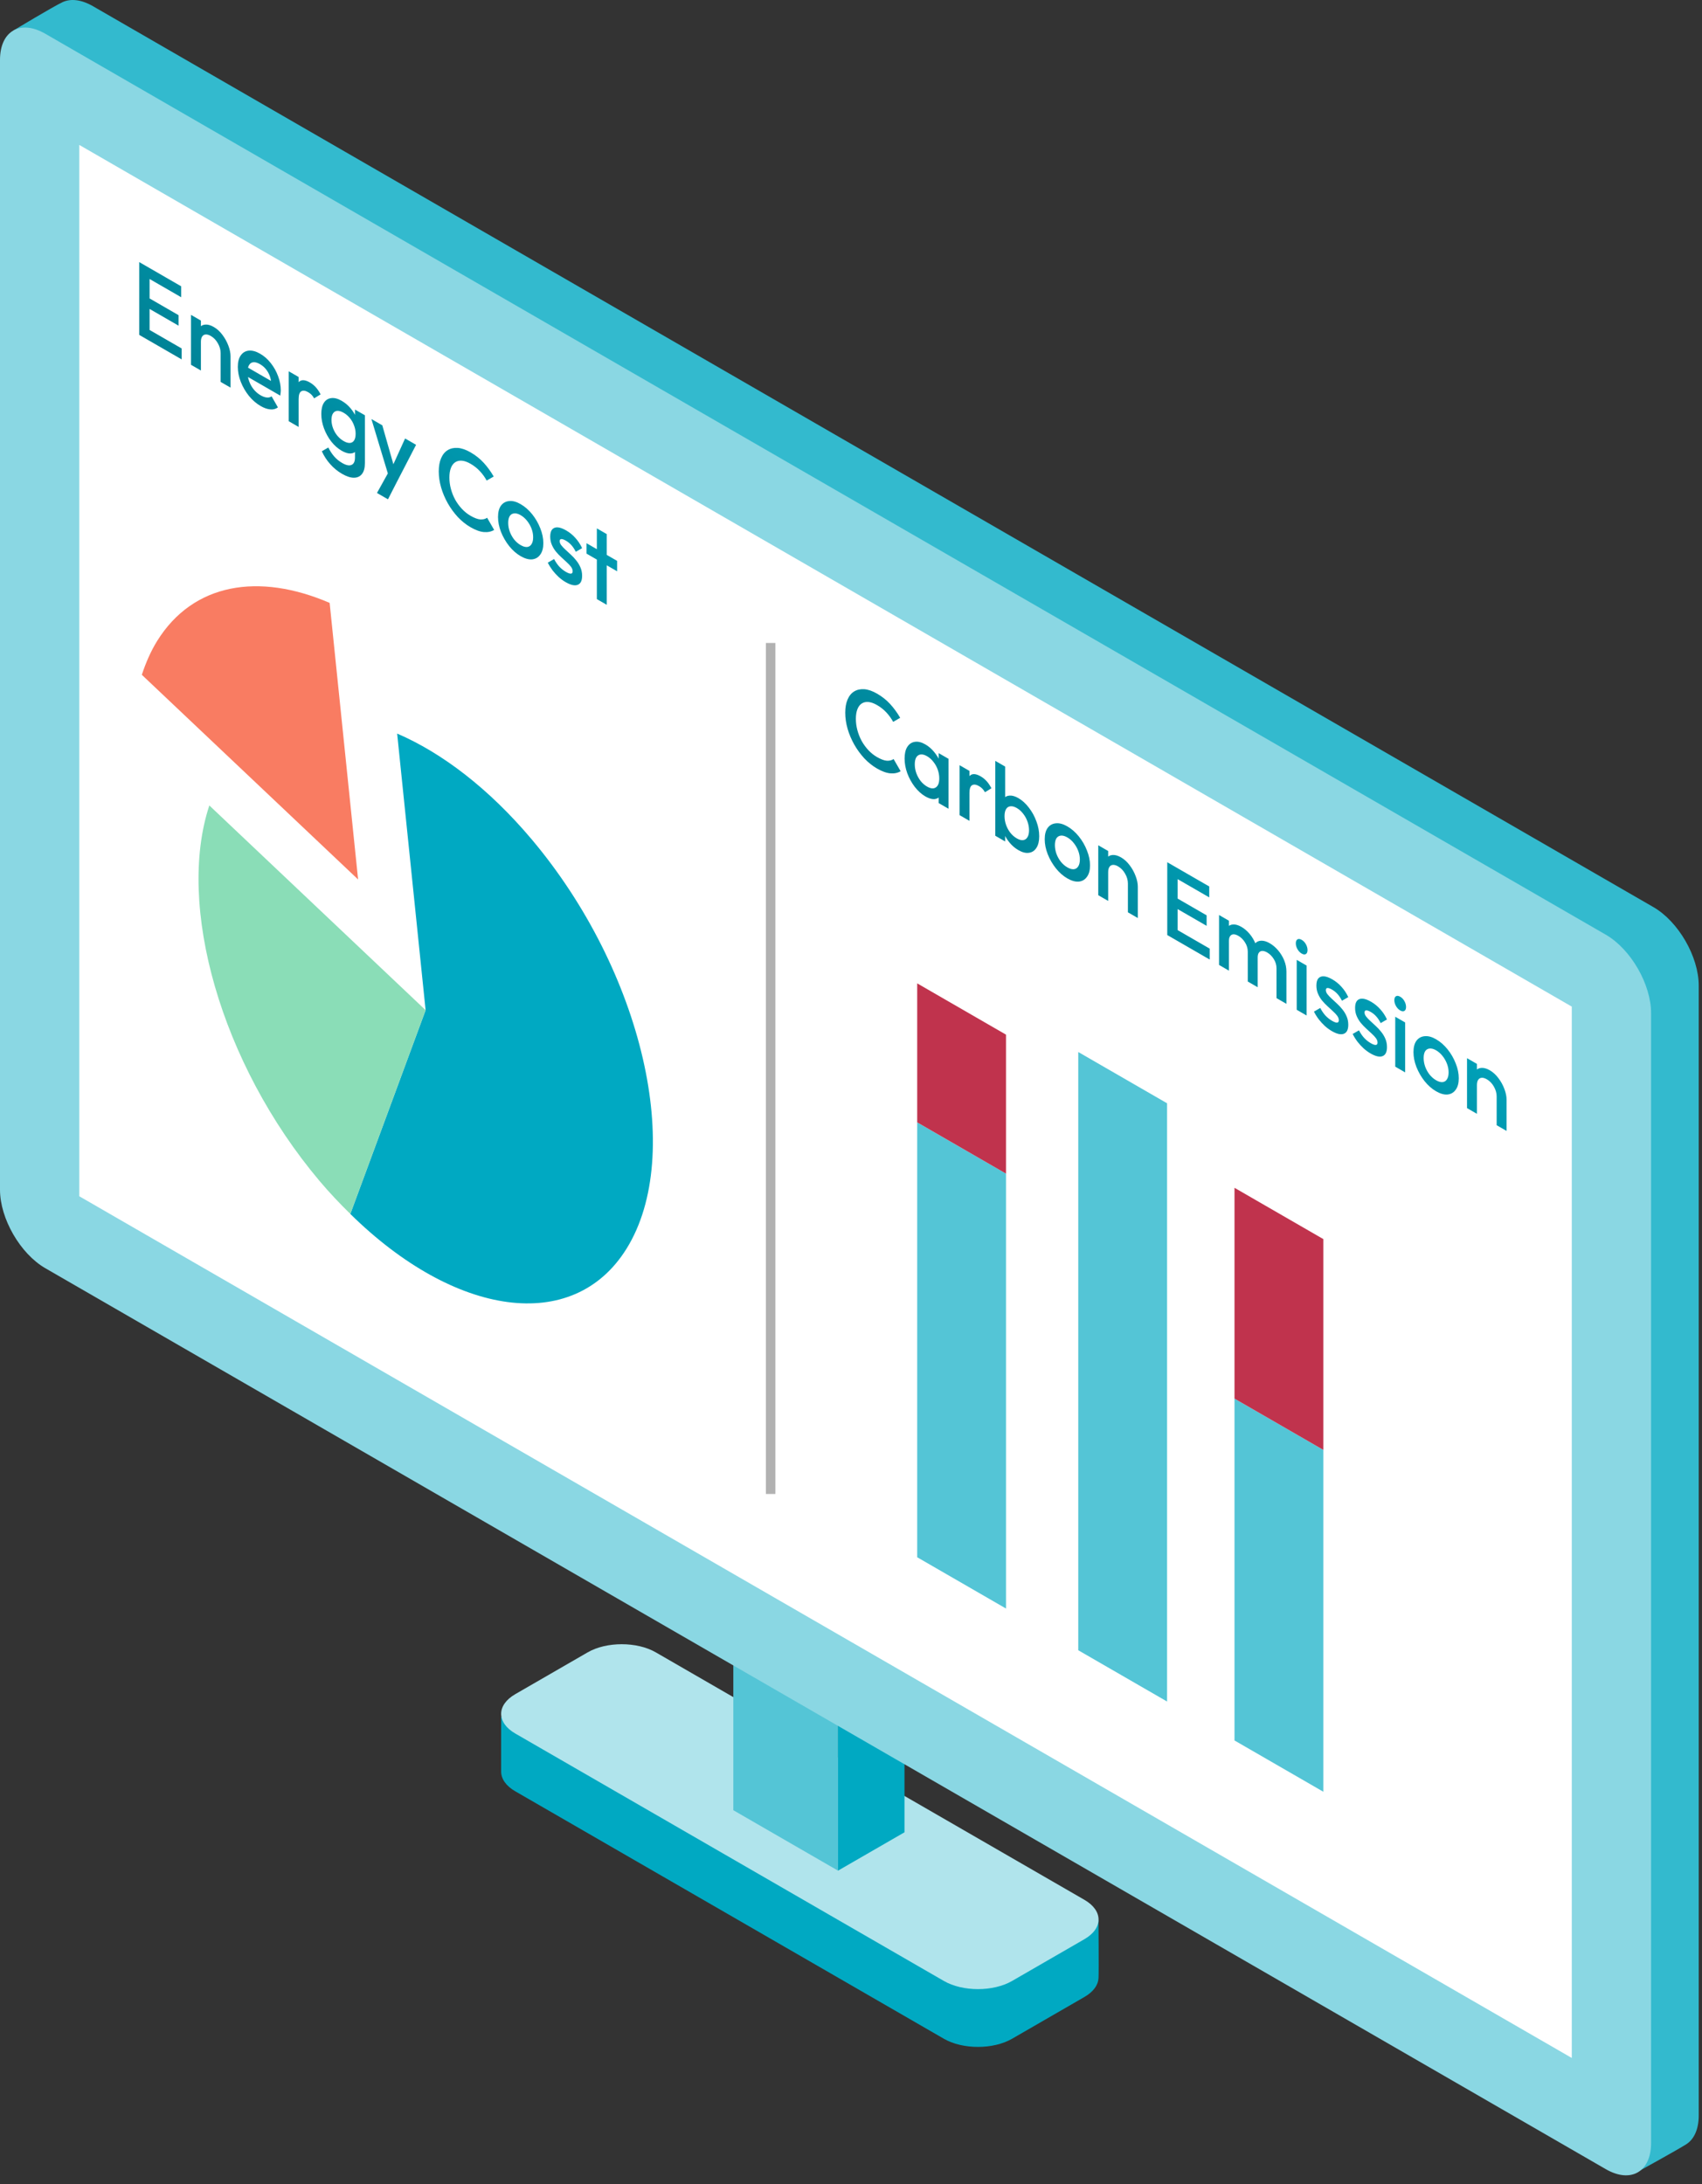 <svg width="180" height="231" viewBox="0 0 180 231" fill="none" xmlns="http://www.w3.org/2000/svg">
<rect x="0" y="0" width="180" height="231" fill="#333333" stroke="none"/>
<path d="M9.831 0.655L174.862 95.935C177.509 97.463 179.654 101.179 179.654 104.235V223.723C179.654 225.192 179.159 226.24 178.35 226.764C177.476 227.33 172.846 229.878 172.846 229.878L14.755 128.372C12.108 126.844 9.962 123.128 9.962 120.072L1.424 3.225C1.424 3.225 5.653 0.671 6.63 0.222C7.478 -0.168 8.6 -0.056 9.831 0.655Z" fill="#33BACE"/>
<path d="M69.357 179.209L116.174 203.091C116.174 203.091 116.217 208.418 116.178 209.198C116.143 209.923 115.647 210.643 114.688 211.196L107.031 215.617C105.042 216.765 101.815 216.765 99.825 215.617L54.493 189.444C53.498 188.87 53.001 188.116 53.001 187.363V181.587L62.151 179.208C64.141 178.06 67.367 178.06 69.357 179.209Z" fill="#00A9C2"/>
<path d="M54.493 179.172L62.15 174.751C64.14 173.602 67.367 173.602 69.356 174.751L114.688 200.924C116.678 202.072 116.678 203.935 114.688 205.084L107.031 209.505C105.042 210.654 101.815 210.654 99.825 209.505L54.493 183.333C52.504 182.184 52.504 180.32 54.493 179.172Z" fill="#B0E4EC"/>
<path d="M88.627 197.837L77.555 191.445V155.97L88.627 162.363V197.837Z" fill="#54C5D6"/>
<path d="M95.657 193.78L88.627 197.837V162.363L95.657 158.304V193.78Z" fill="#00A9C2"/>
<path d="M4.793 8.412L169.824 103.692C170.154 103.882 170.423 104.348 170.423 104.729V224.218C170.423 224.599 170.154 224.754 169.824 224.564L4.793 129.283C4.463 129.092 4.194 128.627 4.194 128.245V8.757C4.194 8.376 4.463 8.221 4.793 8.412Z" fill="white"/>
<path d="M4.792 3.57L169.823 98.85C172.47 100.378 174.615 104.094 174.615 107.151V226.638C174.615 229.695 172.47 230.933 169.823 229.405L4.792 134.124C2.146 132.596 7.62939e-05 128.88 7.62939e-05 125.824V6.336C7.62939e-05 3.28 2.145 2.042 4.792 3.57ZM8.387 126.515L166.229 217.647V106.458L8.387 15.328V126.515Z" fill="#8AD7E3"/>
<path d="M14.724 35.418V27.718L15.819 28.351V36.05L14.724 35.418ZM15.477 35.852V34.697L19.211 36.853V38.008L15.477 35.852ZM15.477 32.475V31.364L18.887 33.334V34.444L15.477 32.475ZM15.477 29.308V28.152L19.163 30.281V31.436L15.477 29.308ZM23.334 40.389V37.342C23.334 36.99 23.236 36.644 23.039 36.303C22.848 35.965 22.601 35.709 22.296 35.533C22.093 35.415 21.912 35.362 21.753 35.373C21.594 35.384 21.47 35.456 21.381 35.588C21.293 35.72 21.248 35.903 21.248 36.138L20.838 35.637C20.838 35.234 20.915 34.922 21.067 34.702C21.219 34.475 21.429 34.35 21.696 34.328C21.969 34.303 22.274 34.387 22.61 34.581C22.953 34.779 23.258 35.058 23.525 35.417C23.791 35.769 24.001 36.151 24.154 36.561C24.306 36.965 24.382 37.339 24.382 37.683V40.994L23.334 40.389ZM20.2 38.58V33.3L21.248 33.905V39.185L20.2 38.58ZM27.571 42.945C27.114 42.681 26.701 42.326 26.333 41.878C25.971 41.427 25.682 40.931 25.466 40.388C25.256 39.849 25.152 39.319 25.152 38.798C25.152 38.278 25.256 37.873 25.466 37.583C25.676 37.286 25.958 37.119 26.314 37.082C26.676 37.049 27.076 37.159 27.514 37.412C27.94 37.658 28.314 37.988 28.638 38.402C28.969 38.82 29.226 39.281 29.41 39.783C29.601 40.289 29.696 40.795 29.696 41.301C29.696 41.389 29.689 41.477 29.677 41.565C29.67 41.649 29.658 41.741 29.639 41.84L25.885 39.673V38.683L29.096 40.536L28.705 40.707C28.692 40.377 28.638 40.074 28.543 39.799C28.448 39.524 28.311 39.277 28.133 39.057C27.962 38.841 27.749 38.659 27.495 38.512C27.228 38.358 26.997 38.291 26.8 38.309C26.603 38.327 26.451 38.426 26.343 38.606C26.235 38.778 26.18 39.029 26.18 39.359C26.18 39.689 26.238 40.012 26.352 40.327C26.466 40.643 26.628 40.931 26.838 41.191C27.047 41.444 27.289 41.649 27.562 41.807C27.797 41.943 28.013 42.02 28.21 42.038C28.413 42.06 28.584 42.02 28.724 41.917L29.391 43.083C29.169 43.255 28.899 43.327 28.581 43.297C28.264 43.268 27.927 43.151 27.571 42.945ZM30.536 44.547V39.267L31.584 39.872V45.152L30.536 44.547ZM31.584 42.215L31.222 41.797C31.222 41.13 31.349 40.664 31.603 40.4C31.863 40.132 32.254 40.149 32.774 40.449C33.003 40.581 33.209 40.748 33.394 40.95C33.578 41.152 33.749 41.405 33.908 41.709L33.222 42.127C33.14 41.977 33.047 41.85 32.946 41.747C32.844 41.645 32.727 41.555 32.593 41.478C32.301 41.309 32.06 41.276 31.869 41.379C31.679 41.482 31.584 41.76 31.584 42.215ZM36.181 50.116C35.698 49.837 35.276 49.491 34.914 49.077C34.552 48.67 34.26 48.219 34.037 47.724L34.723 47.328C34.907 47.698 35.117 48.017 35.352 48.285C35.587 48.552 35.87 48.781 36.2 48.972C36.613 49.21 36.94 49.275 37.181 49.165C37.422 49.062 37.543 48.798 37.543 48.373V47.075L37.724 46.013L37.543 44.732V43.313L38.591 43.918V48.978C38.591 49.484 38.489 49.865 38.286 50.122C38.083 50.386 37.8 50.519 37.438 50.523C37.076 50.527 36.657 50.391 36.181 50.116ZM36.133 47.669C35.727 47.434 35.358 47.108 35.028 46.69C34.704 46.268 34.447 45.8 34.257 45.287C34.072 44.777 33.98 44.273 33.98 43.775C33.98 43.276 34.072 42.882 34.257 42.592C34.447 42.306 34.704 42.143 35.028 42.103C35.358 42.059 35.727 42.154 36.133 42.389C36.495 42.598 36.813 42.865 37.086 43.192C37.359 43.518 37.572 43.875 37.724 44.264C37.877 44.645 37.953 45.034 37.953 45.43V46.728C37.953 47.117 37.873 47.416 37.715 47.625C37.562 47.837 37.349 47.949 37.076 47.96C36.803 47.971 36.489 47.874 36.133 47.669ZM36.343 46.646C36.597 46.792 36.819 46.858 37.01 46.844C37.2 46.829 37.346 46.741 37.448 46.58C37.556 46.415 37.61 46.182 37.61 45.881C37.61 45.58 37.556 45.289 37.448 45.007C37.346 44.721 37.2 44.46 37.01 44.226C36.819 43.991 36.597 43.8 36.343 43.654C36.089 43.507 35.863 43.439 35.666 43.45C35.476 43.465 35.327 43.555 35.219 43.72C35.111 43.877 35.057 44.106 35.057 44.407C35.057 44.7 35.111 44.992 35.219 45.282C35.327 45.571 35.476 45.833 35.666 46.068C35.863 46.306 36.089 46.499 36.343 46.646ZM41.232 50.777L39.279 44.315L40.431 44.98L41.765 49.666L41.432 49.474L42.842 46.372L44.004 47.043L41.879 51.151L41.232 50.777ZM39.869 52.136L41.289 49.578L41.879 51.151L41.032 52.807L39.869 52.136ZM49.765 55.759C49.282 55.48 48.835 55.123 48.422 54.686C48.015 54.246 47.66 53.759 47.355 53.223C47.05 52.681 46.815 52.123 46.65 51.551C46.485 50.972 46.402 50.407 46.402 49.857C46.402 49.307 46.485 48.842 46.65 48.46C46.815 48.072 47.05 47.786 47.355 47.602C47.66 47.419 48.015 47.342 48.422 47.371C48.835 47.404 49.282 47.56 49.765 47.839C50.305 48.151 50.772 48.523 51.165 48.955C51.559 49.388 51.908 49.868 52.213 50.396L51.47 50.825C51.273 50.462 51.032 50.129 50.746 49.824C50.467 49.524 50.14 49.265 49.765 49.049C49.435 48.858 49.133 48.75 48.86 48.724C48.587 48.699 48.349 48.752 48.145 48.884C47.949 49.012 47.796 49.214 47.688 49.489C47.58 49.764 47.526 50.103 47.526 50.506C47.526 50.91 47.58 51.311 47.688 51.711C47.796 52.111 47.949 52.492 48.145 52.855C48.349 53.214 48.587 53.539 48.86 53.828C49.133 54.118 49.435 54.358 49.765 54.549C50.172 54.784 50.514 54.912 50.794 54.934C51.08 54.952 51.321 54.894 51.518 54.758L52.261 56.045C51.956 56.228 51.597 56.303 51.184 56.27C50.772 56.237 50.298 56.067 49.765 55.759ZM55.061 58.817C54.617 58.56 54.213 58.206 53.851 57.755C53.489 57.297 53.2 56.796 52.984 56.254C52.775 55.715 52.67 55.188 52.67 54.675C52.67 54.162 52.775 53.76 52.984 53.471C53.2 53.185 53.489 53.025 53.851 52.992C54.213 52.952 54.617 53.06 55.061 53.317C55.512 53.577 55.919 53.933 56.281 54.384C56.642 54.835 56.928 55.33 57.138 55.869C57.354 56.404 57.462 56.928 57.462 57.442C57.462 57.955 57.354 58.358 57.138 58.652C56.928 58.949 56.642 59.117 56.281 59.158C55.919 59.191 55.512 59.077 55.061 58.817ZM55.061 57.651C55.322 57.801 55.55 57.867 55.747 57.849C55.95 57.827 56.106 57.726 56.214 57.546C56.328 57.37 56.385 57.128 56.385 56.82C56.385 56.512 56.328 56.208 56.214 55.907C56.099 55.606 55.944 55.333 55.747 55.088C55.55 54.835 55.322 54.633 55.061 54.483C54.807 54.336 54.578 54.274 54.375 54.296C54.178 54.314 54.023 54.407 53.908 54.576C53.8 54.748 53.746 54.989 53.746 55.297C53.746 55.605 53.8 55.911 53.908 56.215C54.023 56.523 54.178 56.804 54.375 57.057C54.578 57.306 54.807 57.504 55.061 57.651ZM59.829 61.569C59.575 61.423 59.33 61.245 59.095 61.036C58.86 60.819 58.644 60.585 58.447 60.332C58.251 60.071 58.079 59.796 57.933 59.507L58.6 59.122C58.759 59.426 58.94 59.692 59.143 59.919C59.352 60.143 59.587 60.33 59.848 60.48C60.083 60.616 60.261 60.678 60.381 60.667C60.502 60.656 60.562 60.574 60.562 60.42C60.562 60.258 60.505 60.101 60.391 59.947C60.276 59.793 60.127 59.633 59.943 59.468C59.765 59.3 59.575 59.124 59.371 58.94C59.175 58.761 58.984 58.563 58.8 58.346C58.622 58.126 58.476 57.884 58.362 57.62C58.247 57.356 58.19 57.067 58.19 56.751C58.19 56.414 58.257 56.163 58.39 55.998C58.53 55.836 58.724 55.761 58.971 55.772C59.225 55.787 59.527 55.895 59.876 56.097C60.245 56.309 60.569 56.573 60.848 56.889C61.134 57.2 61.372 57.562 61.563 57.972L60.896 58.357C60.762 58.09 60.61 57.859 60.438 57.664C60.267 57.47 60.07 57.309 59.848 57.18C59.638 57.059 59.476 57.002 59.362 57.01C59.248 57.017 59.191 57.09 59.191 57.23C59.191 57.376 59.248 57.523 59.362 57.67C59.476 57.816 59.622 57.97 59.8 58.132C59.984 58.297 60.175 58.473 60.372 58.66C60.575 58.843 60.766 59.048 60.943 59.276C61.127 59.499 61.277 59.747 61.391 60.018C61.505 60.282 61.563 60.576 61.563 60.898C61.563 61.412 61.407 61.729 61.096 61.85C60.785 61.971 60.362 61.877 59.829 61.569ZM63.122 63.361V55.88L64.17 56.486V63.965L63.122 63.361ZM62.026 58.548V57.448L65.265 59.318V60.418L62.026 58.548Z" fill="url(#paint0_linear_7372_4964)"/>
<path d="M92.753 81.277C92.271 80.998 91.823 80.641 91.41 80.204C91.004 79.764 90.648 79.277 90.343 78.742C90.038 78.199 89.803 77.641 89.638 77.07C89.473 76.49 89.391 75.925 89.391 75.376C89.391 74.826 89.473 74.36 89.638 73.978C89.803 73.59 90.038 73.304 90.343 73.121C90.648 72.937 91.004 72.86 91.41 72.889C91.823 72.922 92.271 73.078 92.753 73.357C93.293 73.669 93.76 74.041 94.154 74.474C94.547 74.906 94.897 75.386 95.202 75.915L94.459 76.344C94.262 75.981 94.02 75.647 93.735 75.343C93.455 75.042 93.128 74.783 92.753 74.567C92.423 74.376 92.121 74.268 91.848 74.243C91.575 74.217 91.337 74.27 91.134 74.402C90.937 74.53 90.785 74.732 90.677 75.007C90.569 75.282 90.515 75.621 90.515 76.025C90.515 76.428 90.569 76.829 90.677 77.229C90.785 77.629 90.937 78.01 91.134 78.373C91.337 78.732 91.575 79.057 91.848 79.347C92.121 79.636 92.423 79.876 92.753 80.067C93.16 80.302 93.503 80.43 93.782 80.452C94.068 80.47 94.309 80.412 94.506 80.276L95.249 81.563C94.944 81.746 94.586 81.822 94.173 81.788C93.76 81.755 93.287 81.585 92.753 81.277ZM97.868 84.23C97.456 83.992 97.081 83.654 96.744 83.218C96.414 82.785 96.15 82.307 95.954 81.783C95.763 81.255 95.668 80.734 95.668 80.221C95.668 79.7 95.763 79.289 95.954 78.989C96.15 78.684 96.414 78.507 96.744 78.455C97.081 78.4 97.456 78.492 97.868 78.73C98.218 78.932 98.526 79.198 98.793 79.528C99.066 79.854 99.281 80.213 99.44 80.606C99.599 80.998 99.678 81.385 99.678 81.766V83.284C99.678 83.665 99.599 83.961 99.44 84.17C99.288 84.382 99.075 84.498 98.802 84.516C98.529 84.527 98.218 84.432 97.868 84.23ZM98.04 83.185C98.427 83.409 98.739 83.438 98.974 83.273C99.215 83.112 99.335 82.796 99.335 82.327C99.335 82.012 99.281 81.702 99.174 81.398C99.066 81.093 98.913 80.818 98.716 80.573C98.526 80.323 98.3 80.124 98.04 79.973C97.786 79.826 97.56 79.766 97.364 79.792C97.173 79.814 97.021 79.913 96.906 80.089C96.798 80.268 96.744 80.516 96.744 80.831C96.744 81.147 96.798 81.456 96.906 81.761C97.021 82.069 97.173 82.347 97.364 82.597C97.56 82.842 97.786 83.038 98.04 83.185ZM99.269 84.929V83.51L99.45 82.327L99.269 80.947V79.649L100.317 80.254V85.534L99.269 84.929ZM101.48 86.205V80.925L102.528 81.53V86.81L101.48 86.205ZM102.528 83.873L102.166 83.455C102.166 82.788 102.293 82.322 102.547 82.058C102.807 81.79 103.198 81.807 103.718 82.108C103.947 82.24 104.153 82.406 104.338 82.608C104.522 82.81 104.693 83.063 104.852 83.367L104.166 83.785C104.083 83.635 103.991 83.508 103.89 83.406C103.788 83.303 103.671 83.213 103.537 83.136C103.245 82.968 103.004 82.934 102.813 83.037C102.623 83.14 102.528 83.418 102.528 83.873ZM107.705 89.909C107.356 89.708 107.044 89.444 106.771 89.117C106.498 88.784 106.282 88.421 106.124 88.028C105.971 87.64 105.895 87.255 105.895 86.873V85.355C105.895 84.974 105.974 84.679 106.133 84.47C106.292 84.261 106.508 84.151 106.781 84.14C107.054 84.121 107.362 84.211 107.705 84.409C108.118 84.648 108.489 84.987 108.82 85.427C109.156 85.863 109.42 86.345 109.61 86.873C109.807 87.398 109.905 87.92 109.905 88.441C109.905 88.954 109.807 89.363 109.61 89.667C109.42 89.968 109.156 90.142 108.82 90.19C108.489 90.241 108.118 90.148 107.705 89.909ZM107.533 88.666C107.787 88.813 108.01 88.875 108.2 88.853C108.397 88.828 108.55 88.725 108.658 88.545C108.772 88.369 108.829 88.124 108.829 87.808C108.829 87.493 108.772 87.181 108.658 86.873C108.55 86.569 108.397 86.294 108.2 86.048C108.01 85.799 107.787 85.601 107.533 85.454C107.279 85.308 107.054 85.247 106.857 85.273C106.66 85.291 106.508 85.39 106.4 85.57C106.292 85.749 106.238 85.997 106.238 86.312C106.238 86.628 106.292 86.938 106.4 87.242C106.508 87.546 106.66 87.825 106.857 88.078C107.054 88.323 107.279 88.52 107.533 88.666ZM105.257 88.386V80.466L106.305 81.071V85.009L106.124 86.18L106.305 87.572V88.991L105.257 88.386ZM112.878 92.896C112.434 92.64 112.031 92.286 111.669 91.835C111.307 91.376 111.018 90.876 110.802 90.333C110.592 89.794 110.487 89.268 110.487 88.755C110.487 88.241 110.592 87.84 110.802 87.55C111.018 87.264 111.307 87.105 111.669 87.072C112.031 87.031 112.434 87.14 112.878 87.396C113.329 87.657 113.736 88.012 114.098 88.463C114.46 88.914 114.746 89.409 114.955 89.948C115.171 90.484 115.279 91.008 115.279 91.521C115.279 92.035 115.171 92.438 114.955 92.731C114.746 93.028 114.46 93.197 114.098 93.237C113.736 93.27 113.329 93.157 112.878 92.896ZM112.878 91.73C113.139 91.881 113.367 91.947 113.564 91.928C113.768 91.906 113.923 91.805 114.031 91.626C114.145 91.45 114.203 91.208 114.203 90.9C114.203 90.592 114.145 90.287 114.031 89.987C113.917 89.686 113.761 89.413 113.564 89.167C113.367 88.914 113.139 88.713 112.878 88.562C112.624 88.416 112.396 88.353 112.193 88.375C111.996 88.394 111.84 88.487 111.726 88.656C111.618 88.828 111.564 89.068 111.564 89.376C111.564 89.684 111.618 89.99 111.726 90.295C111.84 90.603 111.996 90.883 112.193 91.136C112.396 91.386 112.624 91.584 112.878 91.73ZM119.285 96.485V93.438C119.285 93.086 119.186 92.739 118.989 92.398C118.799 92.061 118.551 91.804 118.246 91.628C118.043 91.511 117.862 91.458 117.703 91.469C117.545 91.48 117.421 91.551 117.332 91.683C117.243 91.815 117.198 91.999 117.198 92.233L116.789 91.733C116.789 91.329 116.865 91.018 117.017 90.798C117.17 90.57 117.379 90.446 117.646 90.424C117.919 90.398 118.224 90.483 118.561 90.677C118.904 90.875 119.208 91.153 119.475 91.513C119.742 91.865 119.951 92.246 120.104 92.657C120.256 93.06 120.333 93.434 120.333 93.779V97.09L119.285 96.485ZM116.15 94.675V89.395L117.198 90V95.28L116.15 94.675ZM123.447 98.888V91.188L124.543 91.821V99.521L123.447 98.888ZM124.2 99.323V98.168L127.934 100.324V101.479L124.2 99.323ZM124.2 95.946V94.835L127.61 96.804V97.915L124.2 95.946ZM124.2 92.778V91.623L127.887 93.751V94.906L124.2 92.778ZM128.924 102.05V96.77L129.971 97.375V102.655L128.924 102.05ZM131.962 103.804V100.658C131.962 100.306 131.867 99.98 131.677 99.679C131.486 99.371 131.251 99.137 130.972 98.975C130.781 98.865 130.61 98.81 130.457 98.81C130.311 98.814 130.194 98.874 130.105 98.992C130.016 99.102 129.971 99.274 129.971 99.509L129.562 99.008C129.562 98.605 129.638 98.301 129.79 98.095C129.943 97.89 130.149 97.782 130.41 97.771C130.67 97.752 130.962 97.837 131.286 98.024C131.61 98.211 131.902 98.46 132.162 98.772C132.423 99.084 132.629 99.43 132.782 99.811C132.934 100.193 133.01 100.589 133.01 100.999V104.409L131.962 103.804ZM135.001 105.559V102.413C135.001 102.061 134.906 101.735 134.716 101.434C134.525 101.126 134.29 100.891 134.011 100.73C133.826 100.624 133.658 100.57 133.506 100.57C133.353 100.57 133.233 100.629 133.144 100.746C133.055 100.856 133.01 101.029 133.01 101.263L132.42 100.658C132.451 100.273 132.553 99.984 132.725 99.789C132.896 99.595 133.115 99.494 133.382 99.487C133.655 99.476 133.953 99.564 134.277 99.751C134.608 99.942 134.906 100.195 135.173 100.51C135.439 100.825 135.652 101.175 135.811 101.56C135.97 101.945 136.049 102.343 136.049 102.754V106.164L135.001 105.559ZM137.138 106.793V101.513L138.186 102.118V107.398L137.138 106.793ZM137.662 100.847C137.484 100.744 137.335 100.589 137.215 100.38C137.1 100.174 137.043 99.969 137.043 99.764C137.043 99.558 137.1 99.419 137.215 99.346C137.335 99.276 137.484 99.293 137.662 99.395C137.846 99.501 137.996 99.657 138.11 99.863C138.224 100.068 138.281 100.273 138.281 100.479C138.281 100.684 138.224 100.823 138.11 100.897C137.996 100.97 137.846 100.953 137.662 100.847ZM140.857 109.05C140.603 108.903 140.359 108.725 140.124 108.516C139.889 108.3 139.673 108.065 139.476 107.812C139.279 107.552 139.107 107.277 138.961 106.987L139.628 106.602C139.787 106.907 139.968 107.172 140.171 107.4C140.381 107.623 140.616 107.81 140.876 107.961C141.111 108.096 141.289 108.159 141.41 108.148C141.53 108.137 141.591 108.054 141.591 107.9C141.591 107.739 141.533 107.581 141.419 107.427C141.305 107.273 141.156 107.114 140.971 106.949C140.794 106.78 140.603 106.604 140.4 106.421C140.203 106.241 140.012 106.043 139.828 105.827C139.65 105.607 139.504 105.365 139.39 105.101C139.276 104.837 139.219 104.547 139.219 104.232C139.219 103.894 139.285 103.643 139.419 103.478C139.558 103.317 139.752 103.242 140 103.253C140.254 103.267 140.555 103.376 140.905 103.577C141.273 103.79 141.597 104.054 141.876 104.369C142.162 104.681 142.4 105.042 142.591 105.453L141.924 105.838C141.791 105.57 141.638 105.339 141.467 105.145C141.295 104.95 141.098 104.789 140.876 104.661C140.667 104.54 140.505 104.483 140.39 104.49C140.276 104.498 140.219 104.571 140.219 104.71C140.219 104.857 140.276 105.004 140.39 105.15C140.505 105.297 140.651 105.451 140.829 105.612C141.013 105.777 141.203 105.953 141.4 106.14C141.603 106.324 141.794 106.529 141.972 106.756C142.156 106.98 142.305 107.227 142.419 107.499C142.534 107.763 142.591 108.056 142.591 108.379C142.591 108.892 142.435 109.209 142.124 109.33C141.813 109.451 141.391 109.358 140.857 109.05ZM144.95 111.413C144.696 111.266 144.452 111.089 144.217 110.88C143.982 110.663 143.766 110.429 143.569 110.176C143.372 109.915 143.201 109.64 143.055 109.351L143.722 108.966C143.88 109.27 144.061 109.536 144.265 109.763C144.474 109.987 144.709 110.174 144.969 110.324C145.204 110.46 145.382 110.522 145.503 110.511C145.624 110.5 145.684 110.418 145.684 110.264C145.684 110.102 145.627 109.945 145.512 109.791C145.398 109.637 145.249 109.477 145.065 109.312C144.887 109.143 144.696 108.967 144.493 108.784C144.296 108.604 144.106 108.406 143.922 108.19C143.744 107.97 143.598 107.728 143.483 107.464C143.369 107.2 143.312 106.91 143.312 106.595C143.312 106.258 143.379 106.007 143.512 105.842C143.652 105.68 143.845 105.605 144.093 105.616C144.347 105.631 144.649 105.739 144.998 105.941C145.366 106.153 145.69 106.417 145.97 106.733C146.256 107.044 146.494 107.405 146.684 107.816L146.017 108.201C145.884 107.933 145.732 107.702 145.56 107.508C145.389 107.314 145.192 107.152 144.969 107.024C144.76 106.903 144.598 106.846 144.484 106.854C144.369 106.861 144.312 106.934 144.312 107.074C144.312 107.22 144.369 107.367 144.484 107.514C144.598 107.66 144.744 107.814 144.922 107.976C145.106 108.141 145.297 108.317 145.493 108.504C145.697 108.687 145.887 108.892 146.065 109.12C146.249 109.343 146.398 109.591 146.513 109.862C146.627 110.126 146.684 110.419 146.684 110.742C146.684 111.255 146.529 111.573 146.217 111.694C145.906 111.815 145.484 111.721 144.95 111.413ZM147.558 112.808V107.528L148.606 108.133V113.413L147.558 112.808ZM148.082 106.863C147.904 106.76 147.755 106.604 147.634 106.395C147.52 106.19 147.462 105.985 147.462 105.779C147.462 105.574 147.52 105.435 147.634 105.361C147.755 105.292 147.904 105.308 148.082 105.411C148.266 105.517 148.415 105.673 148.529 105.878C148.644 106.084 148.701 106.289 148.701 106.494C148.701 106.7 148.644 106.839 148.529 106.912C148.415 106.986 148.266 106.969 148.082 106.863ZM151.877 115.412C151.432 115.155 151.029 114.801 150.667 114.35C150.305 113.892 150.016 113.392 149.8 112.849C149.59 112.31 149.486 111.784 149.486 111.27C149.486 110.757 149.59 110.356 149.8 110.066C150.016 109.78 150.305 109.62 150.667 109.587C151.029 109.547 151.432 109.655 151.877 109.912C152.328 110.172 152.734 110.528 153.096 110.979C153.458 111.43 153.744 111.925 153.953 112.464C154.169 112.999 154.277 113.524 154.277 114.037C154.277 114.55 154.169 114.954 153.953 115.247C153.744 115.544 153.458 115.713 153.096 115.753C152.734 115.786 152.328 115.672 151.877 115.412ZM151.877 114.246C152.137 114.396 152.366 114.462 152.563 114.444C152.766 114.422 152.921 114.321 153.029 114.141C153.144 113.965 153.201 113.723 153.201 113.415C153.201 113.107 153.144 112.803 153.029 112.502C152.915 112.202 152.759 111.929 152.563 111.683C152.366 111.43 152.137 111.228 151.877 111.078C151.623 110.931 151.394 110.869 151.191 110.891C150.994 110.909 150.838 111.003 150.724 111.171C150.616 111.344 150.562 111.584 150.562 111.892C150.562 112.2 150.616 112.506 150.724 112.81C150.838 113.118 150.994 113.399 151.191 113.652C151.394 113.901 151.623 114.099 151.877 114.246ZM158.283 119V115.953C158.283 115.601 158.184 115.255 157.988 114.914C157.797 114.577 157.549 114.32 157.244 114.144C157.041 114.027 156.86 113.973 156.701 113.984C156.543 113.995 156.419 114.067 156.33 114.199C156.241 114.331 156.197 114.514 156.197 114.749L155.787 114.248C155.787 113.845 155.863 113.533 156.016 113.313C156.168 113.086 156.378 112.961 156.644 112.939C156.917 112.914 157.222 112.998 157.559 113.192C157.902 113.39 158.207 113.669 158.473 114.028C158.74 114.38 158.95 114.762 159.102 115.172C159.255 115.576 159.331 115.95 159.331 116.294V119.605L158.283 119ZM155.149 117.191V111.911L156.197 112.516V117.796L155.149 117.191Z" fill="url(#paint1_linear_7372_4964)"/>
<path d="M42.001 77.581C46.738 79.62 51.699 83.387 56.242 88.782C67.975 102.718 72.46 122.097 66.258 132.066C60.619 141.128 48.096 139.262 37.049 128.384L45.011 106.832L42.001 77.581Z" fill="#00A9C2"/>
<path d="M34.862 63.761L37.872 93.012L14.999 71.365C15.426 70.076 15.951 68.863 16.626 67.778C20.427 61.669 27.363 60.533 34.862 63.761Z" fill="#F97C62"/>
<path d="M45.012 106.832L37.05 128.384C35.944 127.296 34.849 126.149 33.781 124.881C23.324 112.461 18.648 95.736 22.139 85.184L45.012 106.832Z" fill="#8ADDB7"/>
<line x1="81.5" y1="68" x2="81.5" y2="158" stroke="#B1B1B1"/>
<path d="M139.951 189.491L130.558 184.068V147.915L139.951 153.338V189.491ZM123.427 179.951L114.034 174.528V111.259L123.427 116.682V179.951ZM106.393 170.116L97.001 164.693V118.699L106.393 124.122V170.116Z" fill="#54C5D6"/>
<path d="M139.951 153.338L130.558 147.915V125.621L139.951 131.043V153.338ZM106.393 124.122L97.001 118.699V104L106.393 109.423V124.122Z" fill="#C0334D"/>
<defs>
<linearGradient id="paint0_linear_7372_4964" x1="82.891" y1="62.569" x2="61.492" y2="86.297" gradientUnits="userSpaceOnUse">
<stop stop-color="#00A9C2"/>
<stop offset="1" stop-color="#00788A"/>
</linearGradient>
<linearGradient id="paint1_linear_7372_4964" x1="160.463" y1="108.054" x2="139.094" y2="132.059" gradientUnits="userSpaceOnUse">
<stop stop-color="#00A9C2"/>
<stop offset="1" stop-color="#00788A"/>
</linearGradient>
</defs>
</svg>
